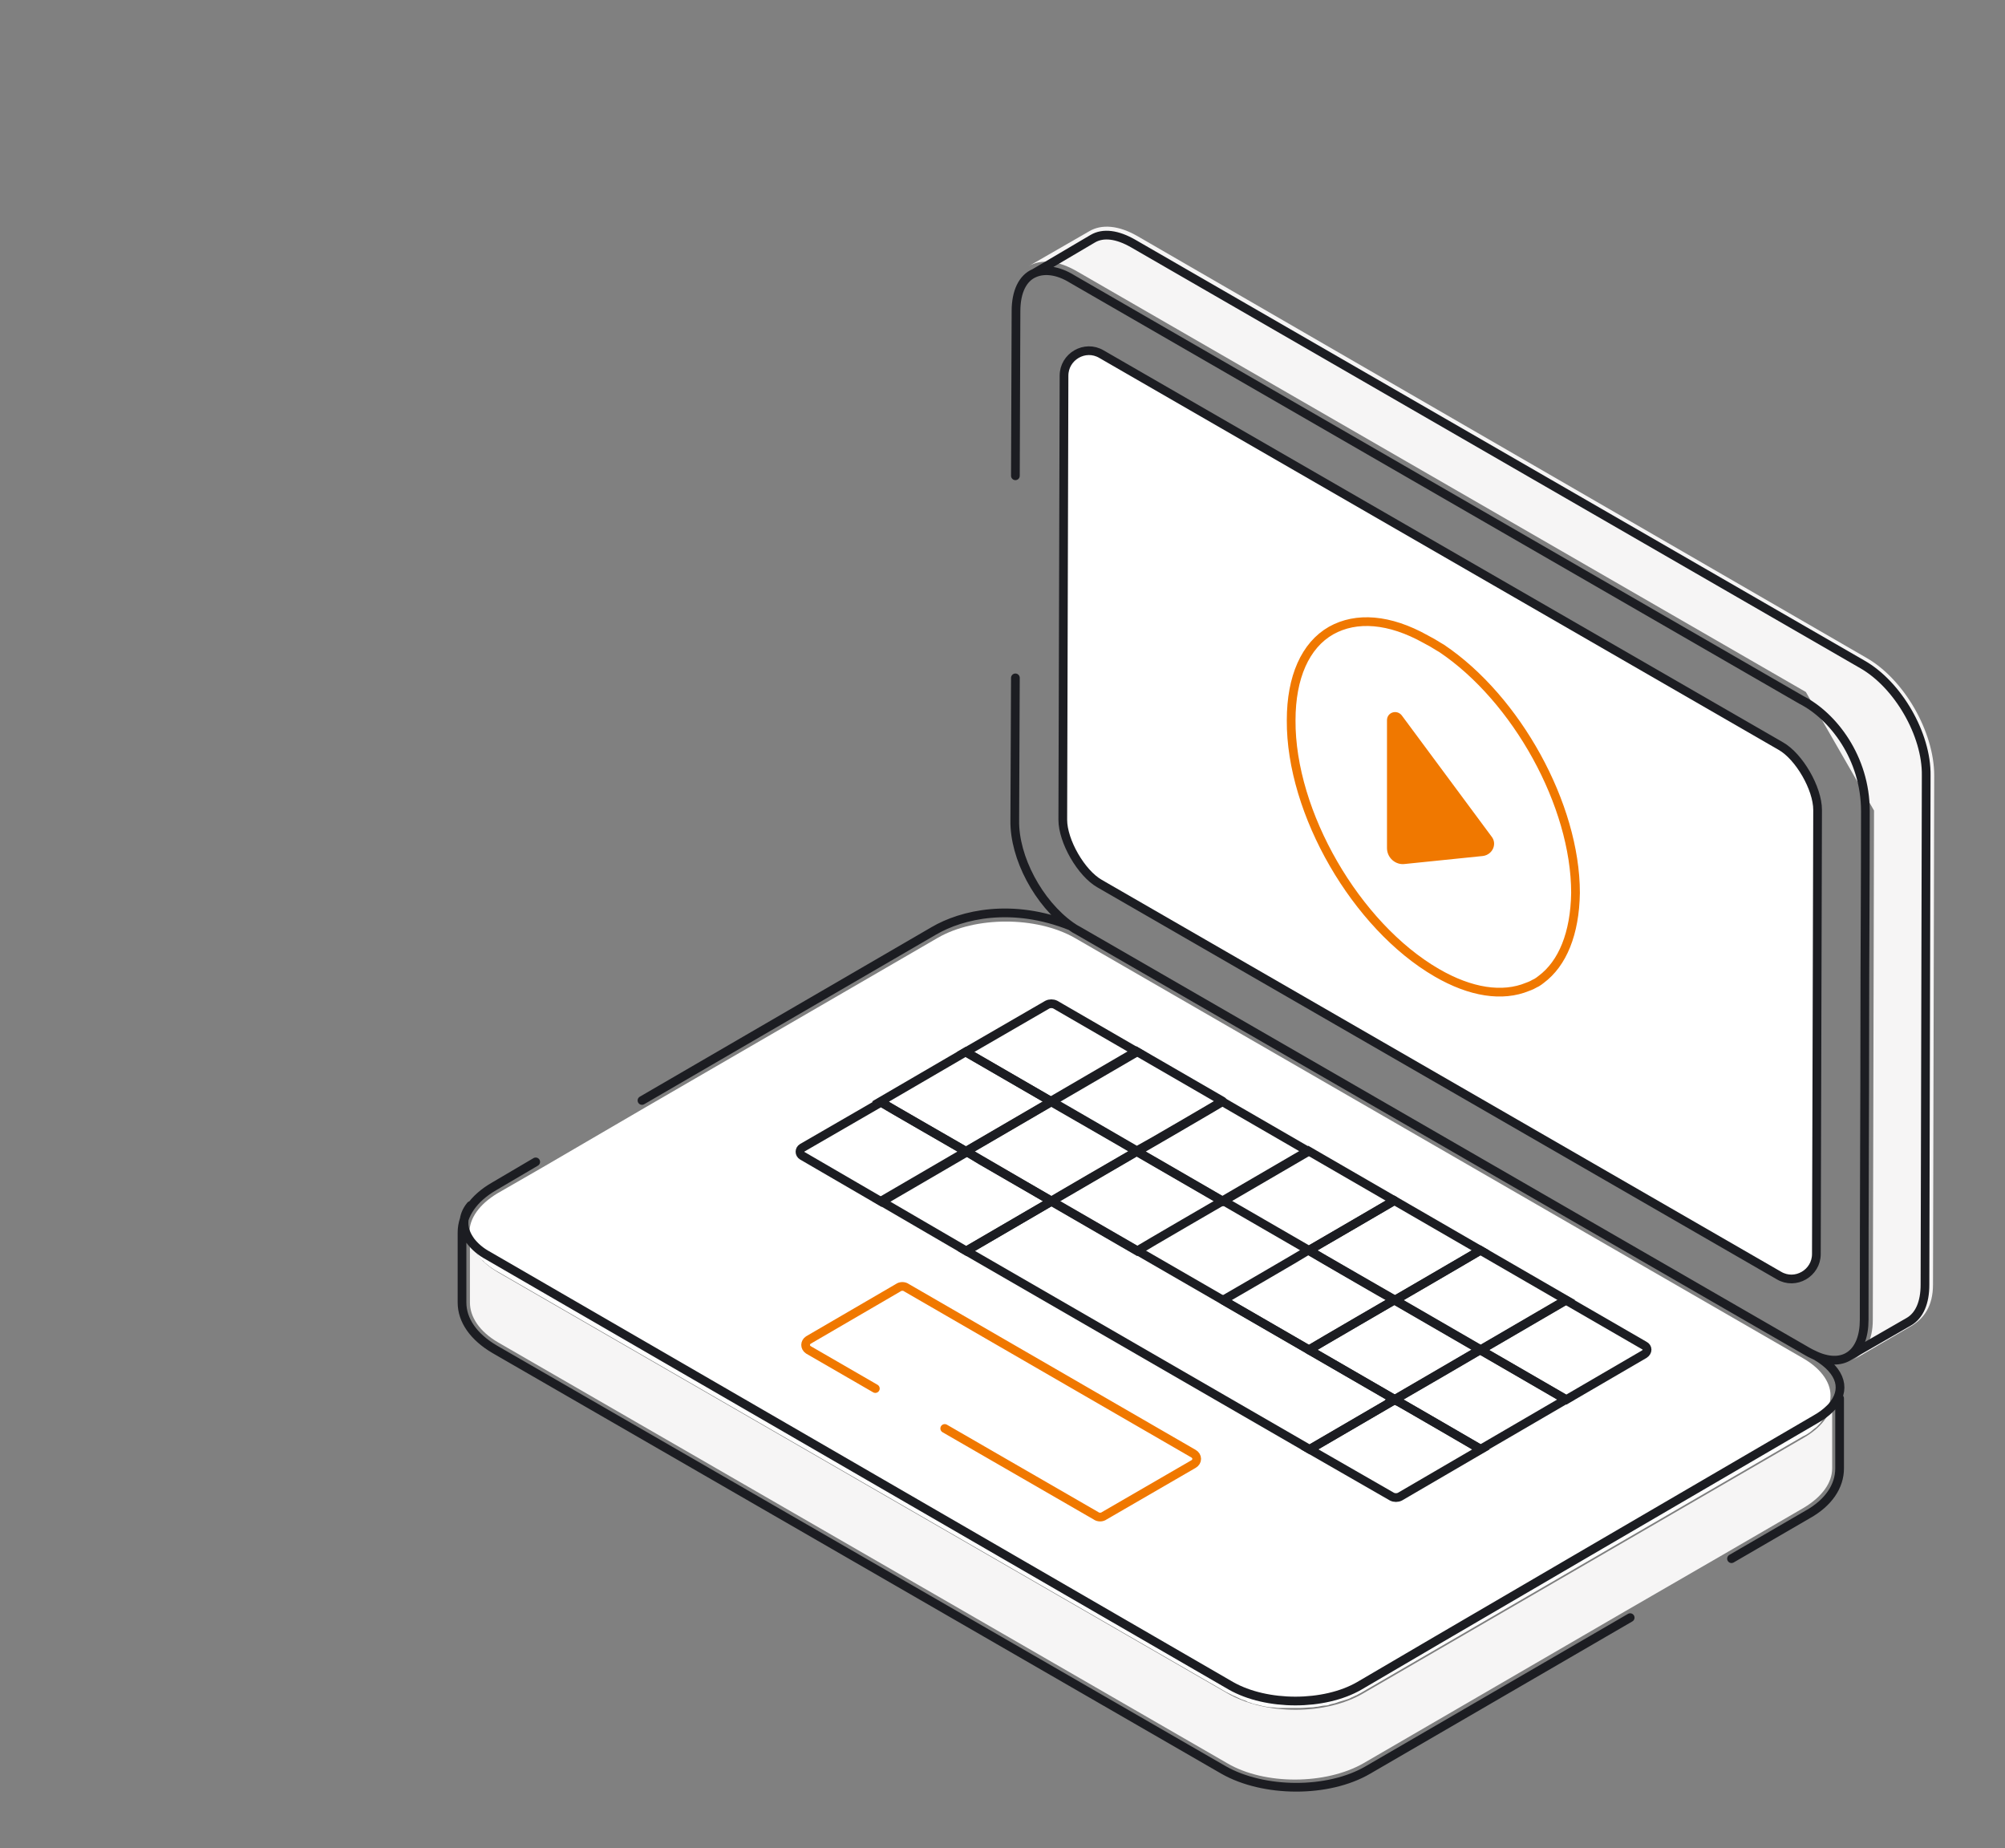 <svg width="230" height="212" viewBox="0 0 230 212" fill="none" xmlns="http://www.w3.org/2000/svg">
<rect x="0" y="0" width="230" height="212" fill="#808080" stroke="none"/>
<path d="M214.976 92.971L214.835 151.376C214.835 153.842 213.919 155.181 212.51 156.026L219.274 152.081C220.683 151.235 221.74 149.826 221.74 147.361L221.881 88.955C221.881 83.952 218.429 77.894 214.06 75.428L130.503 27.096C128.319 25.828 126.346 25.687 124.937 26.533L117.962 30.549C119.371 29.703 121.344 29.844 123.528 31.112L207.156 79.373" fill="#F6F5F5"/>
<path d="M198.197 178.007L206.933 172.934C209.047 171.666 210.174 170.046 210.174 168.425V160.394C210.174 162.014 209.117 163.634 206.933 164.903L156.418 194.211C152.12 196.748 145.145 196.748 140.777 194.211L57.149 145.951C54.965 144.682 53.908 143.062 53.908 141.371V149.403C53.908 151.023 54.965 152.714 57.149 153.982L140.777 202.243C145.075 204.779 152.12 204.709 156.418 202.243L186.502 184.77L198.197 178.007Z" fill="#F6F5F5"/>
<path d="M206.873 155.815L123.244 107.554C118.876 105.089 111.901 105.089 107.604 107.554L74.068 127L62.232 133.904L57.089 136.863C54.975 138.131 53.848 139.752 53.848 141.372C53.848 141.443 53.848 141.583 53.848 141.654C53.848 141.795 53.848 141.936 53.918 142.077C53.918 142.147 53.989 142.288 53.989 142.358C53.989 142.429 54.059 142.499 54.059 142.57C54.059 142.64 54.129 142.711 54.129 142.781V142.852C54.2 142.922 54.2 143.063 54.27 143.133C54.341 143.204 54.341 143.345 54.411 143.415C54.482 143.486 54.552 143.627 54.623 143.697C54.764 143.908 54.904 144.12 55.045 144.261C55.116 144.331 55.186 144.472 55.327 144.543C55.468 144.613 55.538 144.754 55.609 144.824C55.82 144.965 56.032 145.177 56.243 145.318C56.454 145.458 56.736 145.67 57.018 145.811L140.646 194.071C140.928 194.212 141.21 194.353 141.492 194.494C141.703 194.564 141.914 194.705 142.126 194.776C142.196 194.846 142.337 194.846 142.408 194.917C142.619 194.987 142.901 195.058 143.112 195.199C143.253 195.269 143.394 195.269 143.535 195.339C143.676 195.41 143.817 195.41 143.958 195.48H144.028C144.31 195.551 144.592 195.621 144.873 195.692C145.226 195.762 145.578 195.833 145.93 195.833C146.142 195.833 146.423 195.903 146.635 195.903H146.705C146.705 195.903 146.705 195.903 146.776 195.903C146.776 195.903 146.846 195.903 146.917 195.903C147.058 195.903 147.128 195.903 147.269 195.903C147.48 195.903 147.692 195.903 147.903 195.903C148.114 195.903 148.255 195.903 148.467 195.903H148.537C148.748 195.903 148.96 195.903 149.171 195.903C149.594 195.903 150.087 195.833 150.51 195.833C150.721 195.833 150.932 195.762 151.144 195.762C151.496 195.692 151.848 195.621 152.13 195.621C152.271 195.621 152.482 195.551 152.623 195.48C152.976 195.41 153.257 195.339 153.61 195.199C153.821 195.128 154.103 195.058 154.314 194.987C154.526 194.917 154.807 194.846 155.019 194.705C155.23 194.635 155.442 194.494 155.653 194.424C155.864 194.283 156.076 194.212 156.287 194.071L206.802 164.763C206.943 164.692 207.084 164.622 207.225 164.551C207.295 164.481 207.366 164.481 207.436 164.41C207.507 164.34 207.577 164.34 207.648 164.27C207.788 164.129 207.929 164.058 208.07 163.917C208.141 163.847 208.282 163.776 208.352 163.706C208.423 163.635 208.423 163.635 208.493 163.565C208.704 163.354 208.845 163.213 208.986 163.001C209.057 162.931 209.127 162.86 209.198 162.72C209.268 162.649 209.338 162.508 209.338 162.438C209.338 162.367 209.479 162.226 209.479 162.156C209.55 162.085 209.55 161.945 209.62 161.874C209.691 161.804 209.691 161.663 209.761 161.592C209.761 161.451 209.832 161.381 209.832 161.24C209.832 161.17 209.902 161.099 209.902 161.029V160.958C209.902 160.747 209.972 160.535 209.972 160.324C210.113 158.774 209.057 157.083 206.873 155.815Z" fill="white"/>
<path d="M208.362 143.838C208.362 146.022 205.967 147.431 204.065 146.303L126.143 101.354C124.03 100.156 121.916 96.493 121.916 94.027L122.057 43.089C122.057 40.905 124.452 39.496 126.355 40.623L204.276 85.573C206.39 86.77 208.503 90.434 208.503 92.9L208.362 143.838Z" fill="white" stroke="#1C1D22" stroke-miterlimit="10" stroke-linecap="round"/>
<path d="M61.454 133.27L56.664 136.088C54.339 137.427 53 139.329 53 141.372V149.404C53 151.447 54.339 153.349 56.734 154.758L140.362 203.019C144.942 205.626 152.339 205.696 156.919 203.019L187.002 185.546M208.35 155.533C211.309 157.294 211.802 159.479 210.111 161.381C210.041 161.451 209.97 161.522 209.9 161.592C209.477 162.015 208.913 162.438 208.279 162.79C206.095 164.058 158.398 191.887 155.932 193.367C151.917 195.692 145.294 195.692 141.208 193.367L56.029 144.049C55.114 143.556 54.48 142.992 53.986 142.358C53.916 142.288 53.916 142.217 53.845 142.147C53 140.879 53 139.47 53.986 138.272M208.35 155.533C211.591 156.942 213.845 155.181 213.845 151.376C213.845 136.299 213.916 126.295 213.916 117.77C213.916 109.316 213.986 102.27 213.986 93.041C213.986 86.912 210.252 82.121 206.659 80.289L123.031 32.028C121.34 30.971 119.79 30.831 118.663 31.324M208.35 155.533C208.068 155.392 207.716 155.251 207.363 155.04L123.735 106.779C123.453 106.638 123.101 106.427 122.819 106.216M122.819 106.216C116.126 103.538 110.349 104.877 107.108 106.779L73.643 126.225M122.819 106.216C119.156 103.609 116.338 98.395 116.408 94.098L116.479 77.752M116.479 54.573L116.549 35.692C116.549 33.437 117.324 31.887 118.663 31.324M118.663 31.324L125.356 27.378C126.553 26.674 128.174 26.885 130.006 27.942L213.634 76.203C217.72 78.528 221.031 84.234 220.961 88.955L220.82 147.361C220.82 149.404 220.186 150.883 218.988 151.588L212.013 155.604M198.627 178.783L207.363 173.71C209.759 172.372 211.027 170.469 211.027 168.426V160.394" stroke="#1C1D22" stroke-miterlimit="10" stroke-linecap="round"/>
<path d="M108.374 163.847L125.705 173.851C125.987 174.063 126.41 174.063 126.692 173.851L136.907 167.933C137.401 167.652 137.401 167.017 136.907 166.736L104.006 147.713C103.724 147.502 103.301 147.502 103.019 147.713L92.733 153.702C92.31 153.984 92.31 154.547 92.733 154.829L100.412 159.268" stroke="#F07800" stroke-miterlimit="10" stroke-linecap="round"/>
<path d="M159.958 160.534L169.751 154.827C169.187 154.475 179.121 160.252 179.615 160.534L169.821 166.24C170.456 166.593 160.451 160.745 159.958 160.534Z" stroke="#1C1D22" stroke-miterlimit="10" stroke-linecap="round"/>
<path d="M130.434 132C130.997 132.353 121.698 126.928 120.57 126.294L130.363 120.587L140.227 126.294C140.79 126.012 131.35 131.507 130.434 132Z" stroke="#1C1D22" stroke-miterlimit="10" stroke-linecap="round"/>
<path d="M100.976 126.365L110.769 120.658L120.632 126.365L110.839 132.072C111.473 132.424 101.398 126.647 100.976 126.365Z" stroke="#1C1D22" stroke-miterlimit="10" stroke-linecap="round"/>
<path d="M159.942 149.122L169.806 154.829C170.44 154.477 160.647 160.183 160.013 160.536L150.149 154.829C149.656 155.111 158.745 149.827 159.942 149.122Z" stroke="#1C1D22" stroke-miterlimit="10" stroke-linecap="round"/>
<path d="M130.433 143.486L120.57 137.779C119.935 138.131 129.728 132.425 130.363 132.072L140.226 137.779C140.79 137.427 131.349 142.922 130.433 143.486Z" stroke="#1C1D22" stroke-miterlimit="10" stroke-linecap="round"/>
<path d="M110.773 132.071L120.566 126.364C119.932 126.012 130.007 131.789 130.43 132.071L120.637 137.778C121.271 138.13 111.196 132.353 110.773 132.071Z" stroke="#1C1D22" stroke-miterlimit="10" stroke-linecap="round"/>
<path d="M120.637 137.779L110.844 143.486L101.051 137.779L110.844 132.072L120.637 137.779Z" stroke="#1C1D22" stroke-miterlimit="10" stroke-linecap="round"/>
<path d="M159.943 137.708C160.577 137.355 150.784 143.062 150.15 143.414L140.286 137.708L150.079 132.001L159.943 137.708Z" stroke="#1C1D22" stroke-miterlimit="10" stroke-linecap="round"/>
<path d="M159.952 149.119C160.516 148.767 151.286 154.122 150.159 154.826L140.296 149.119C139.732 149.472 149.173 143.976 150.089 143.413C149.455 143.06 159.53 148.908 159.952 149.119Z" stroke="#1C1D22" stroke-miterlimit="10" stroke-linecap="round"/>
<path d="M92.033 132.565C91.68 132.353 91.68 131.86 92.033 131.649L101.051 126.435C100.417 126.083 109.928 131.578 110.914 132.142L101.121 137.849L92.033 132.565Z" stroke="#1C1D22" stroke-miterlimit="10" stroke-linecap="round"/>
<path d="M130.43 120.659L120.637 126.365L110.773 120.659L120.144 115.234C120.426 115.093 120.778 115.093 121.06 115.234L130.43 120.659Z" stroke="#1C1D22" stroke-miterlimit="10" stroke-linecap="round"/>
<path d="M150.094 132.073L140.301 137.78L130.437 132.073C129.874 132.425 139.314 126.93 140.23 126.366L150.094 132.073Z" stroke="#1C1D22" stroke-miterlimit="10" stroke-linecap="round"/>
<path d="M169.817 143.415L160.024 149.121C160.658 149.474 150.583 143.697 150.16 143.415L159.953 137.708L169.817 143.415Z" stroke="#1C1D22" stroke-miterlimit="10" stroke-linecap="round"/>
<path d="M179.684 149.122L169.891 154.829L160.027 149.122C159.464 149.474 168.904 143.979 169.82 143.415L179.684 149.122Z" stroke="#1C1D22" stroke-miterlimit="10" stroke-linecap="round"/>
<path d="M188.627 155.322L179.679 160.536L169.815 154.829L179.608 149.122L188.627 154.336C189.049 154.547 189.049 155.04 188.627 155.322Z" stroke="#1C1D22" stroke-miterlimit="10" stroke-linecap="round"/>
<path d="M150.235 166.243L160.028 160.536L169.892 166.243L160.592 171.668C160.31 171.809 159.958 171.809 159.676 171.668L150.235 166.243Z" stroke="#1C1D22" stroke-miterlimit="10" stroke-linecap="round"/>
<path d="M110.849 143.485L120.642 137.778L160.025 160.535L150.232 166.242L110.849 143.485Z" stroke="#1C1D22" stroke-miterlimit="10" stroke-linecap="round"/>
<path d="M176.787 112.344C176.787 112.344 176.365 112.696 176.012 112.837C175.66 113.048 175.237 113.189 175.237 113.189C172.349 114.387 168.685 113.823 164.81 111.569C155.581 106.215 148.042 93.251 148.113 82.613C148.113 77.681 149.733 74.017 152.692 72.326C155.581 70.706 159.385 70.988 163.542 73.313C163.542 73.313 163.683 73.383 164.317 73.736C164.881 74.088 165.374 74.37 165.374 74.37C173.969 80.147 180.733 92.335 180.733 102.41C180.662 107.06 179.253 110.512 176.787 112.344Z" stroke="#F07800" stroke-miterlimit="10"/>
<path d="M159.106 82.614V97.269C159.106 98.396 160.093 99.242 161.15 99.1L170.097 98.185C171.224 98.044 171.788 96.776 171.084 95.93L160.797 82.051C160.234 81.346 159.106 81.698 159.106 82.614Z" fill="#F07800"/>
</svg>
